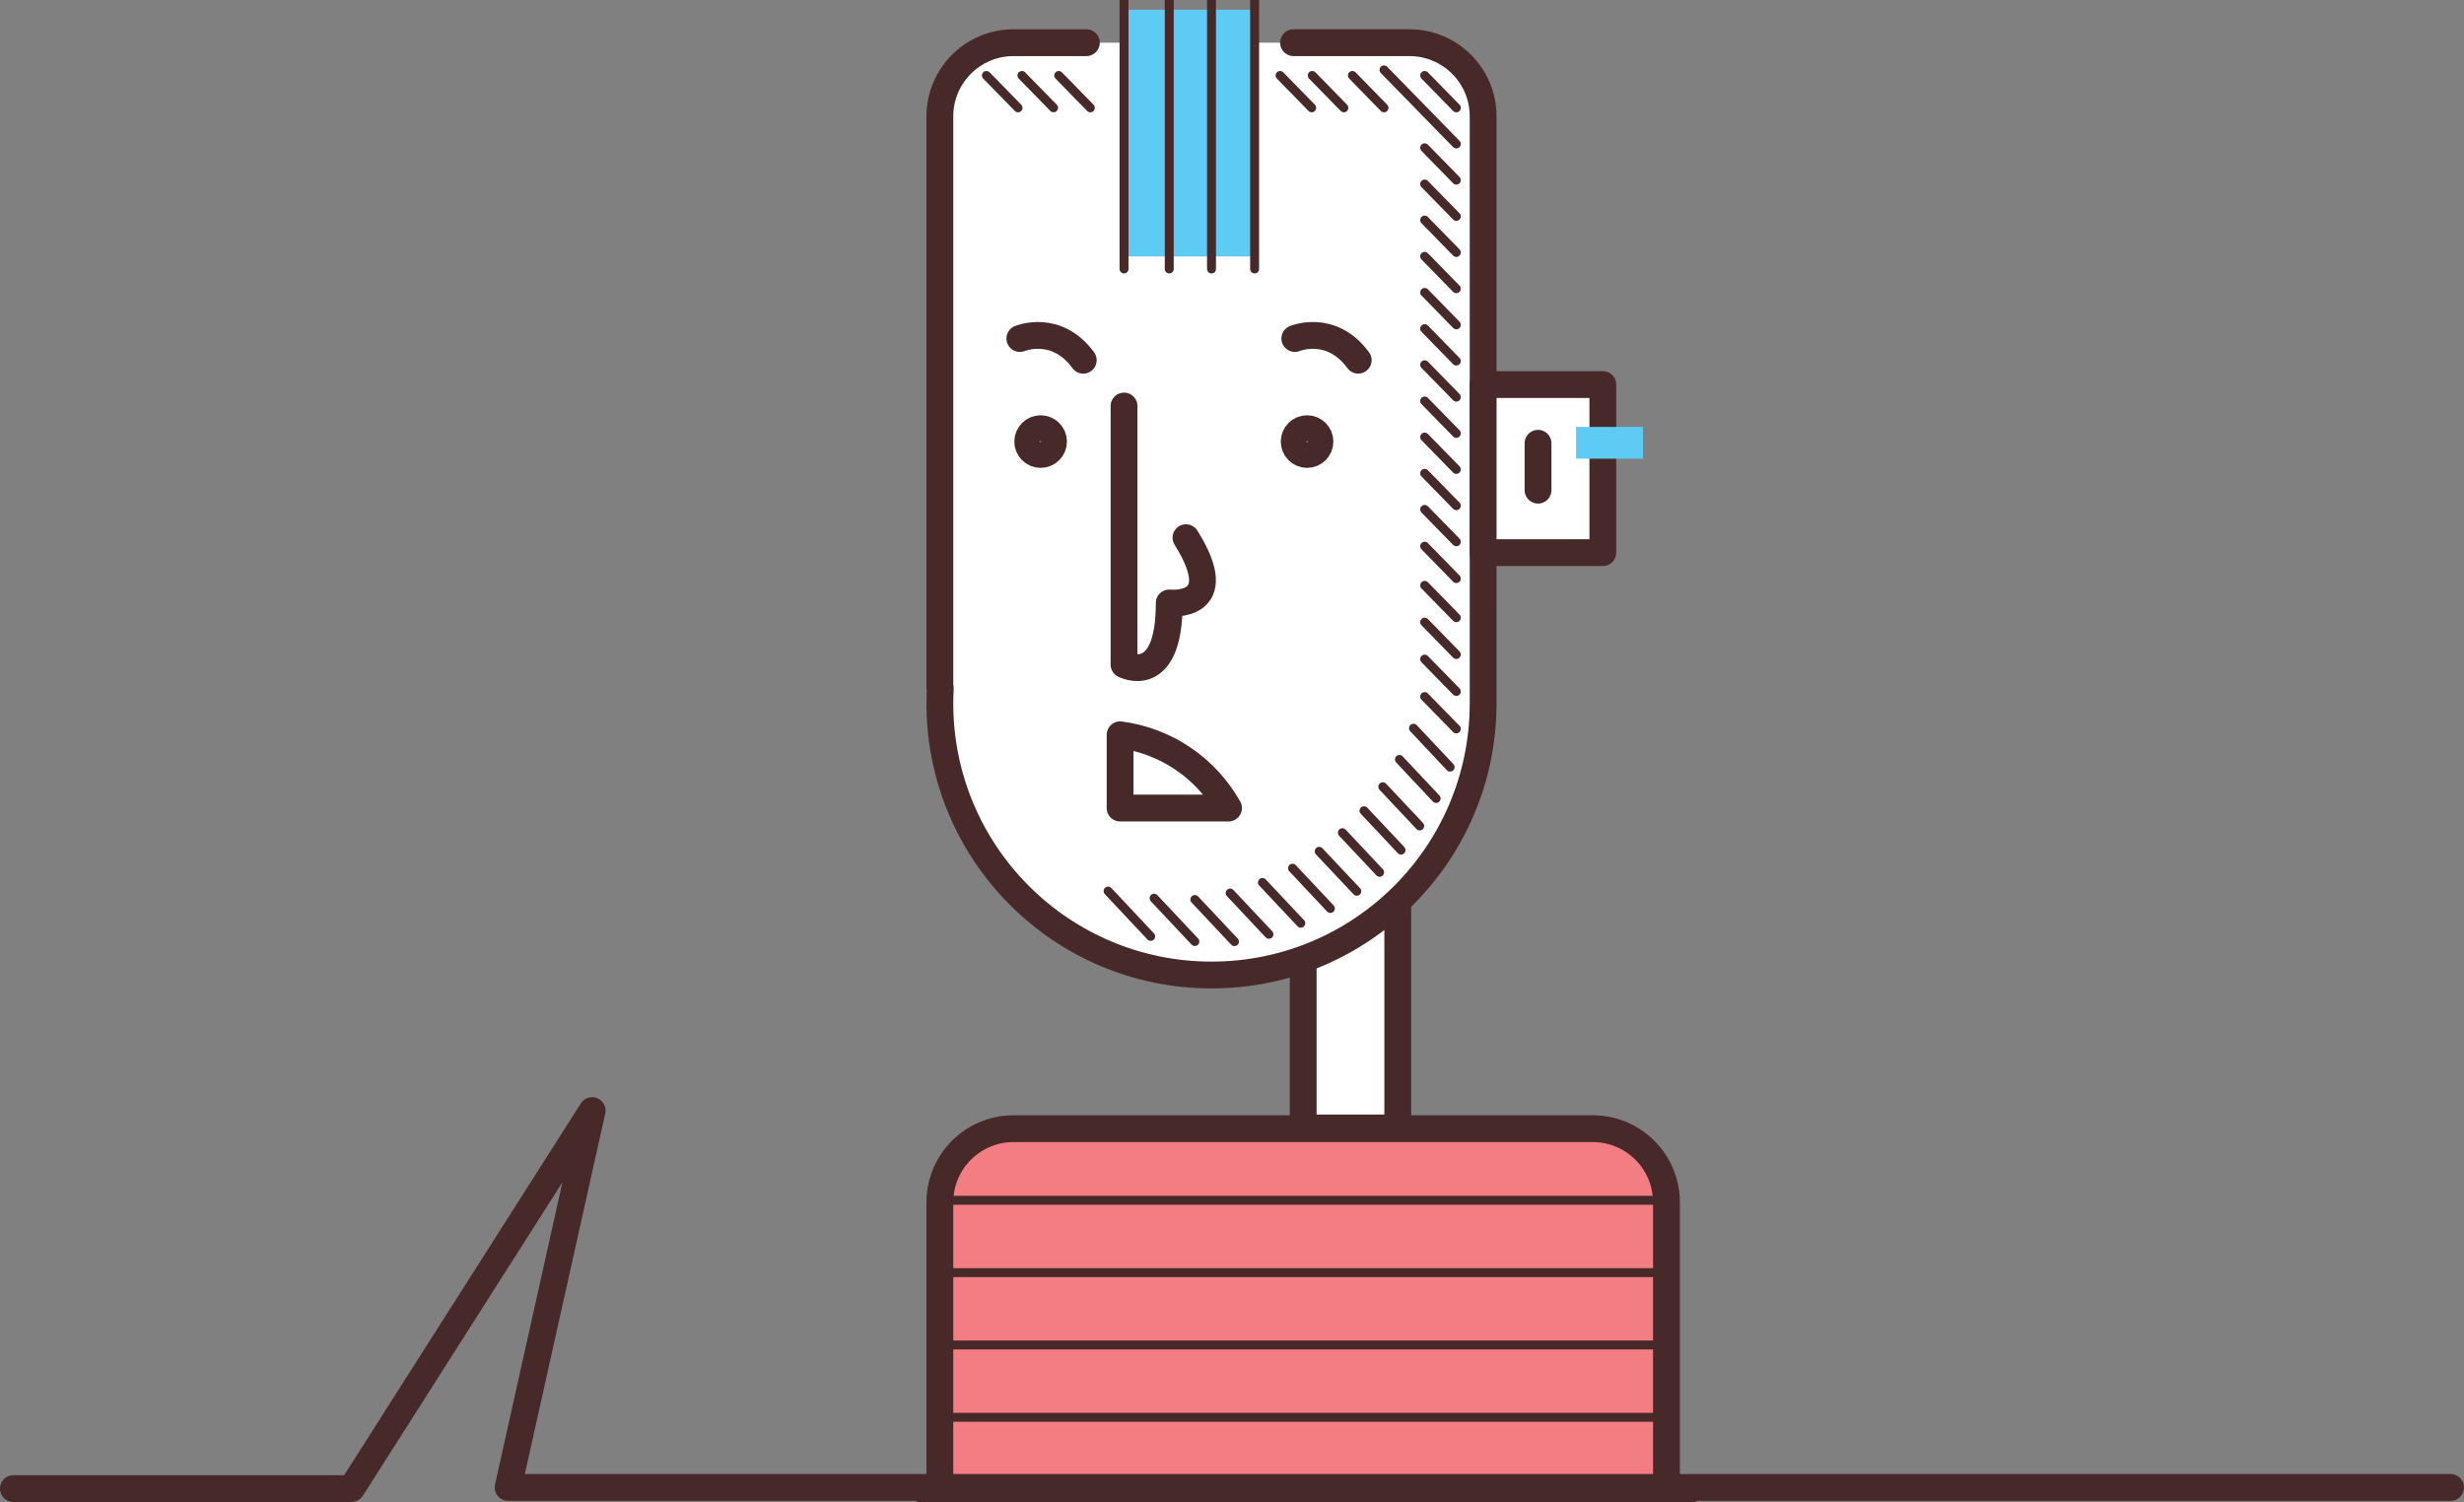 <?xml version="1.0" encoding="utf-8"?>
<!-- Generator: Adobe Illustrator 16.0.4, SVG Export Plug-In . SVG Version: 6.00 Build 0)  -->
<!DOCTYPE svg PUBLIC "-//W3C//DTD SVG 1.1//EN" "http://www.w3.org/Graphics/SVG/1.1/DTD/svg11.dtd">
<svg version="1.1" id="Layer_1" xmlns="http://www.w3.org/2000/svg" xmlns:xlink="http://www.w3.org/1999/xlink" x="0px" y="0px"
	 width="275.686px" height="168.056px" viewBox="0 -3.259 275.686 168.056" enable-background="new 0 -3.259 275.686 168.056"
	 xml:space="preserve">
<rect x="0" y="-3.259" width="275.686" height="168.056" fill="#808080" stroke="none"/>
<g id="Layer_4">
</g>
<g>
	
		<polygon fill="#FFFFFF" stroke="#482929" stroke-width="3" stroke-linecap="round" stroke-linejoin="round" stroke-miterlimit="10" points="
		156.389,92.648 156.389,122.947 145.807,122.947 145.807,103.017 156.384,92.648 	"/>
	
		<path fill="#FFFFFF" stroke="#482929" stroke-width="3" stroke-linecap="round" stroke-linejoin="round" stroke-miterlimit="10" d="
		M121.546,1.517h-8.145c-4.553,0-8.244,3.691-8.244,8.244v63.921l0.051,0.056c-0.031,0.564-0.051,1.131-0.051,1.704
		c0,16.785,13.607,30.393,30.394,30.393c16.741,0,30.318-13.54,30.389-30.266l0.002-0.003v-6.75v-3.71V9.76
		c0-4.552-3.689-8.244-8.245-8.244h-12.97"/>
	
		<rect x="165.942" y="39.768" fill="#FFFFFF" stroke="#482929" stroke-width="3" stroke-linecap="round" stroke-linejoin="round" stroke-miterlimit="10" width="13.393" height="18.808"/>
	
		<line fill="none" stroke="#482929" stroke-width="3" stroke-linecap="round" stroke-linejoin="round" stroke-miterlimit="10" x1="172.083" y1="46.339" x2="172.083" y2="51.583"/>
	<rect x="125.322" y="-2.169" fill="#5DCBF4" width="15.052" height="27.604"/>
	<path fill="none" stroke="#482929" stroke-width="3" stroke-linecap="round" stroke-linejoin="round" stroke-miterlimit="10" d="
		M125.323,87.153v-8.197c5.216,0.68,9.656,3.804,12.129,8.197H125.323z"/>
	
		<path fill="#F27D82" stroke="#482929" stroke-width="3" stroke-linecap="round" stroke-linejoin="round" stroke-miterlimit="10" d="
		M105.157,163.295v-32.022c0-4.553,3.691-8.245,8.244-8.245h64.807c4.555,0,8.245,3.692,8.245,8.245v21.562v3.71v6.75H105.157z"/>
	
		<line fill="#F27D82" stroke="#482929" stroke-linecap="round" stroke-linejoin="round" stroke-miterlimit="10" x1="140.373" y1="26.836" x2="140.373" y2="-3.259"/>
	
		<line fill="#F27D82" stroke="#482929" stroke-linecap="round" stroke-linejoin="round" stroke-miterlimit="10" x1="130.821" y1="26.836" x2="130.821" y2="-3.259"/>
	
		<line fill="#F27D82" stroke="#482929" stroke-linecap="round" stroke-linejoin="round" stroke-miterlimit="10" x1="125.763" y1="26.836" x2="125.763" y2="-3.259"/>
	
		<line fill="#F27D82" stroke="#482929" stroke-linecap="round" stroke-linejoin="round" stroke-miterlimit="10" x1="135.551" y1="26.836" x2="135.551" y2="-3.259"/>
	<path fill="none" stroke="#482929" stroke-width="3" stroke-linecap="round" stroke-linejoin="round" stroke-miterlimit="10" d="
		M125.763,42.171v28.935c0,0,5.058,2.655,5.058-6.898c0,0,6.93,0.75,1.872-7.306"/>
	<rect x="176.338" y="44.507" fill="#5DCBF4" width="7.491" height="3.56"/>
	
		<line fill="#F27D82" stroke="#482929" stroke-linecap="round" stroke-linejoin="round" stroke-miterlimit="10" x1="162.941" y1="8.805" x2="159.401" y2="5.184"/>
	
		<line fill="#F27D82" stroke="#482929" stroke-linecap="round" stroke-linejoin="round" stroke-miterlimit="10" x1="154.85" y1="8.805" x2="151.311" y2="5.184"/>
	
		<line fill="#F27D82" stroke="#482929" stroke-linecap="round" stroke-linejoin="round" stroke-miterlimit="10" x1="150.359" y1="8.805" x2="146.821" y2="5.184"/>
	
		<line fill="#F27D82" stroke="#482929" stroke-linecap="round" stroke-linejoin="round" stroke-miterlimit="10" x1="117.878" y1="8.805" x2="114.339" y2="5.184"/>
	
		<line fill="#F27D82" stroke="#482929" stroke-linecap="round" stroke-linejoin="round" stroke-miterlimit="10" x1="146.759" y1="8.805" x2="143.221" y2="5.184"/>
	
		<line fill="#F27D82" stroke="#482929" stroke-linecap="round" stroke-linejoin="round" stroke-miterlimit="10" x1="121.995" y1="8.805" x2="118.455" y2="5.184"/>
	
		<line fill="#F27D82" stroke="#482929" stroke-linecap="round" stroke-linejoin="round" stroke-miterlimit="10" x1="113.903" y1="8.805" x2="110.365" y2="5.184"/>
	
		<line fill="#F27D82" stroke="#482929" stroke-linecap="round" stroke-linejoin="round" stroke-miterlimit="10" x1="162.941" y1="16.897" x2="159.401" y2="13.276"/>
	
		<line fill="#F27D82" stroke="#482929" stroke-linecap="round" stroke-linejoin="round" stroke-miterlimit="10" x1="162.941" y1="24.989" x2="159.401" y2="21.368"/>
	
		<line fill="#F27D82" stroke="#482929" stroke-linecap="round" stroke-linejoin="round" stroke-miterlimit="10" x1="162.941" y1="33.082" x2="159.401" y2="29.46"/>
	
		<line fill="#F27D82" stroke="#482929" stroke-linecap="round" stroke-linejoin="round" stroke-miterlimit="10" x1="162.941" y1="41.174" x2="159.401" y2="37.553"/>
	
		<line fill="#F27D82" stroke="#482929" stroke-linecap="round" stroke-linejoin="round" stroke-miterlimit="10" x1="162.941" y1="49.266" x2="159.401" y2="45.645"/>
	
		<line fill="#F27D82" stroke="#482929" stroke-linecap="round" stroke-linejoin="round" stroke-miterlimit="10" x1="162.941" y1="12.848" x2="154.848" y2="4.562"/>
	
		<line fill="#F27D82" stroke="#482929" stroke-linecap="round" stroke-linejoin="round" stroke-miterlimit="10" x1="162.941" y1="20.954" x2="159.401" y2="17.333"/>
	
		<line fill="#F27D82" stroke="#482929" stroke-linecap="round" stroke-linejoin="round" stroke-miterlimit="10" x1="162.941" y1="29.046" x2="159.401" y2="25.425"/>
	
		<line fill="#F27D82" stroke="#482929" stroke-linecap="round" stroke-linejoin="round" stroke-miterlimit="10" x1="162.941" y1="37.138" x2="159.401" y2="33.517"/>
	
		<line fill="#F27D82" stroke="#482929" stroke-linecap="round" stroke-linejoin="round" stroke-miterlimit="10" x1="162.941" y1="45.23" x2="159.401" y2="41.609"/>
	
		<line fill="#F27D82" stroke="#482929" stroke-linecap="round" stroke-linejoin="round" stroke-miterlimit="10" x1="162.941" y1="53.323" x2="159.401" y2="49.702"/>
	
		<line fill="#F27D82" stroke="#482929" stroke-linecap="round" stroke-linejoin="round" stroke-miterlimit="10" x1="162.941" y1="61.477" x2="159.401" y2="57.855"/>
	
		<line fill="#F27D82" stroke="#482929" stroke-linecap="round" stroke-linejoin="round" stroke-miterlimit="10" x1="162.941" y1="69.975" x2="159.401" y2="66.354"/>
	
		<line fill="#F27D82" stroke="#482929" stroke-linecap="round" stroke-linejoin="round" stroke-miterlimit="10" x1="162.941" y1="57.358" x2="159.401" y2="53.738"/>
	
		<line fill="#F27D82" stroke="#482929" stroke-linecap="round" stroke-linejoin="round" stroke-miterlimit="10" x1="162.941" y1="65.857" x2="159.401" y2="62.235"/>
	
		<line fill="#F27D82" stroke="#482929" stroke-linecap="round" stroke-linejoin="round" stroke-miterlimit="10" x1="162.941" y1="74.11" x2="159.401" y2="70.491"/>
	
		<line fill="#F27D82" stroke="#482929" stroke-linecap="round" stroke-linejoin="round" stroke-miterlimit="10" x1="162.941" y1="78.3" x2="159.401" y2="74.679"/>
	
		<line fill="#F27D82" stroke="#482929" stroke-linecap="round" stroke-linejoin="round" stroke-miterlimit="10" x1="186.453" y1="131.042" x2="105.368" y2="131.042"/>
	
		<line fill="#F27D82" stroke="#482929" stroke-linecap="round" stroke-linejoin="round" stroke-miterlimit="10" x1="186.453" y1="139.136" x2="105.368" y2="139.136"/>
	
		<line fill="#F27D82" stroke="#482929" stroke-linecap="round" stroke-linejoin="round" stroke-miterlimit="10" x1="186.453" y1="147.227" x2="105.368" y2="147.227"/>
	
		<line fill="#F27D82" stroke="#482929" stroke-linecap="round" stroke-linejoin="round" stroke-miterlimit="10" x1="186.453" y1="155.321" x2="105.368" y2="155.321"/>
	
		<line fill="none" stroke="#482929" stroke-width="3" stroke-linecap="round" stroke-linejoin="round" stroke-miterlimit="10" x1="189.073" y1="163.412" x2="103.284" y2="163.412"/>
	
		<path fill="#FFFFFF" stroke="#482929" stroke-width="3" stroke-linecap="round" stroke-linejoin="round" stroke-miterlimit="10" d="
		M114.107,34.617c0,0,4.072-1.702,7.095,2.427"/>
	
		<path fill="#FFFFFF" stroke="#482929" stroke-width="3" stroke-linecap="round" stroke-linejoin="round" stroke-miterlimit="10" d="
		M144.871,34.617c0,0,4.071-1.702,7.094,2.427"/>
	
		<circle fill="none" stroke="#482929" stroke-width="3" stroke-linecap="round" stroke-linejoin="round" stroke-miterlimit="10" cx="116.431" cy="46.149" r="1.442"/>
	
		<circle fill="none" stroke="#482929" stroke-width="3" stroke-linecap="round" stroke-linejoin="round" stroke-miterlimit="10" cx="146.243" cy="46.149" r="1.442"/>
	<g>
		
			<line fill="#F27D82" stroke="#482929" stroke-linecap="round" stroke-linejoin="round" stroke-miterlimit="10" x1="156.577" y1="81.716" x2="160.682" y2="86.082"/>
		
			<line fill="#F27D82" stroke="#482929" stroke-linecap="round" stroke-linejoin="round" stroke-miterlimit="10" x1="158.152" y1="78.221" x2="162.247" y2="82.577"/>
		
			<line fill="#F27D82" stroke="#482929" stroke-linecap="round" stroke-linejoin="round" stroke-miterlimit="10" x1="154.716" y1="84.768" x2="158.843" y2="89.156"/>
		
			<line fill="#F27D82" stroke="#482929" stroke-linecap="round" stroke-linejoin="round" stroke-miterlimit="10" x1="152.613" y1="87.453" x2="156.757" y2="91.858"/>
		
			<line fill="#F27D82" stroke="#482929" stroke-linecap="round" stroke-linejoin="round" stroke-miterlimit="10" x1="154.361" y1="94.342" x2="150.194" y2="89.911"/>
		
			<line fill="#F27D82" stroke="#482929" stroke-linecap="round" stroke-linejoin="round" stroke-miterlimit="10" x1="147.602" y1="91.996" x2="151.805" y2="96.465"/>
		
			<line fill="#F27D82" stroke="#482929" stroke-linecap="round" stroke-linejoin="round" stroke-miterlimit="10" x1="141.249" y1="95.477" x2="145.541" y2="100.041"/>
		
			<line fill="#F27D82" stroke="#482929" stroke-linecap="round" stroke-linejoin="round" stroke-miterlimit="10" x1="144.616" y1="93.888" x2="148.851" y2="98.39"/>
		
			<line fill="#F27D82" stroke="#482929" stroke-linecap="round" stroke-linejoin="round" stroke-miterlimit="10" x1="137.636" y1="96.663" x2="141.976" y2="101.279"/>
		
			<line fill="#F27D82" stroke="#482929" stroke-linecap="round" stroke-linejoin="round" stroke-miterlimit="10" x1="133.687" y1="97.385" x2="138.118" y2="102.098"/>
		
			<line fill="#F27D82" stroke="#482929" stroke-linecap="round" stroke-linejoin="round" stroke-miterlimit="10" x1="129.126" y1="97.24" x2="133.687" y2="102.091"/>
		
			<line fill="#F27D82" stroke="#482929" stroke-linecap="round" stroke-linejoin="round" stroke-miterlimit="10" x1="123.98" y1="96.445" x2="128.743" y2="101.514"/>
	</g>
</g>
<g id="Layer_2">
	
		<polyline fill="none" stroke="#472929" stroke-width="3" stroke-linecap="round" stroke-linejoin="round" stroke-miterlimit="10" points="
		1.5,163.297 39.331,163.297 66.254,121.002 56.85,163.17 274.186,163.17 	"/>
</g>
</svg>
